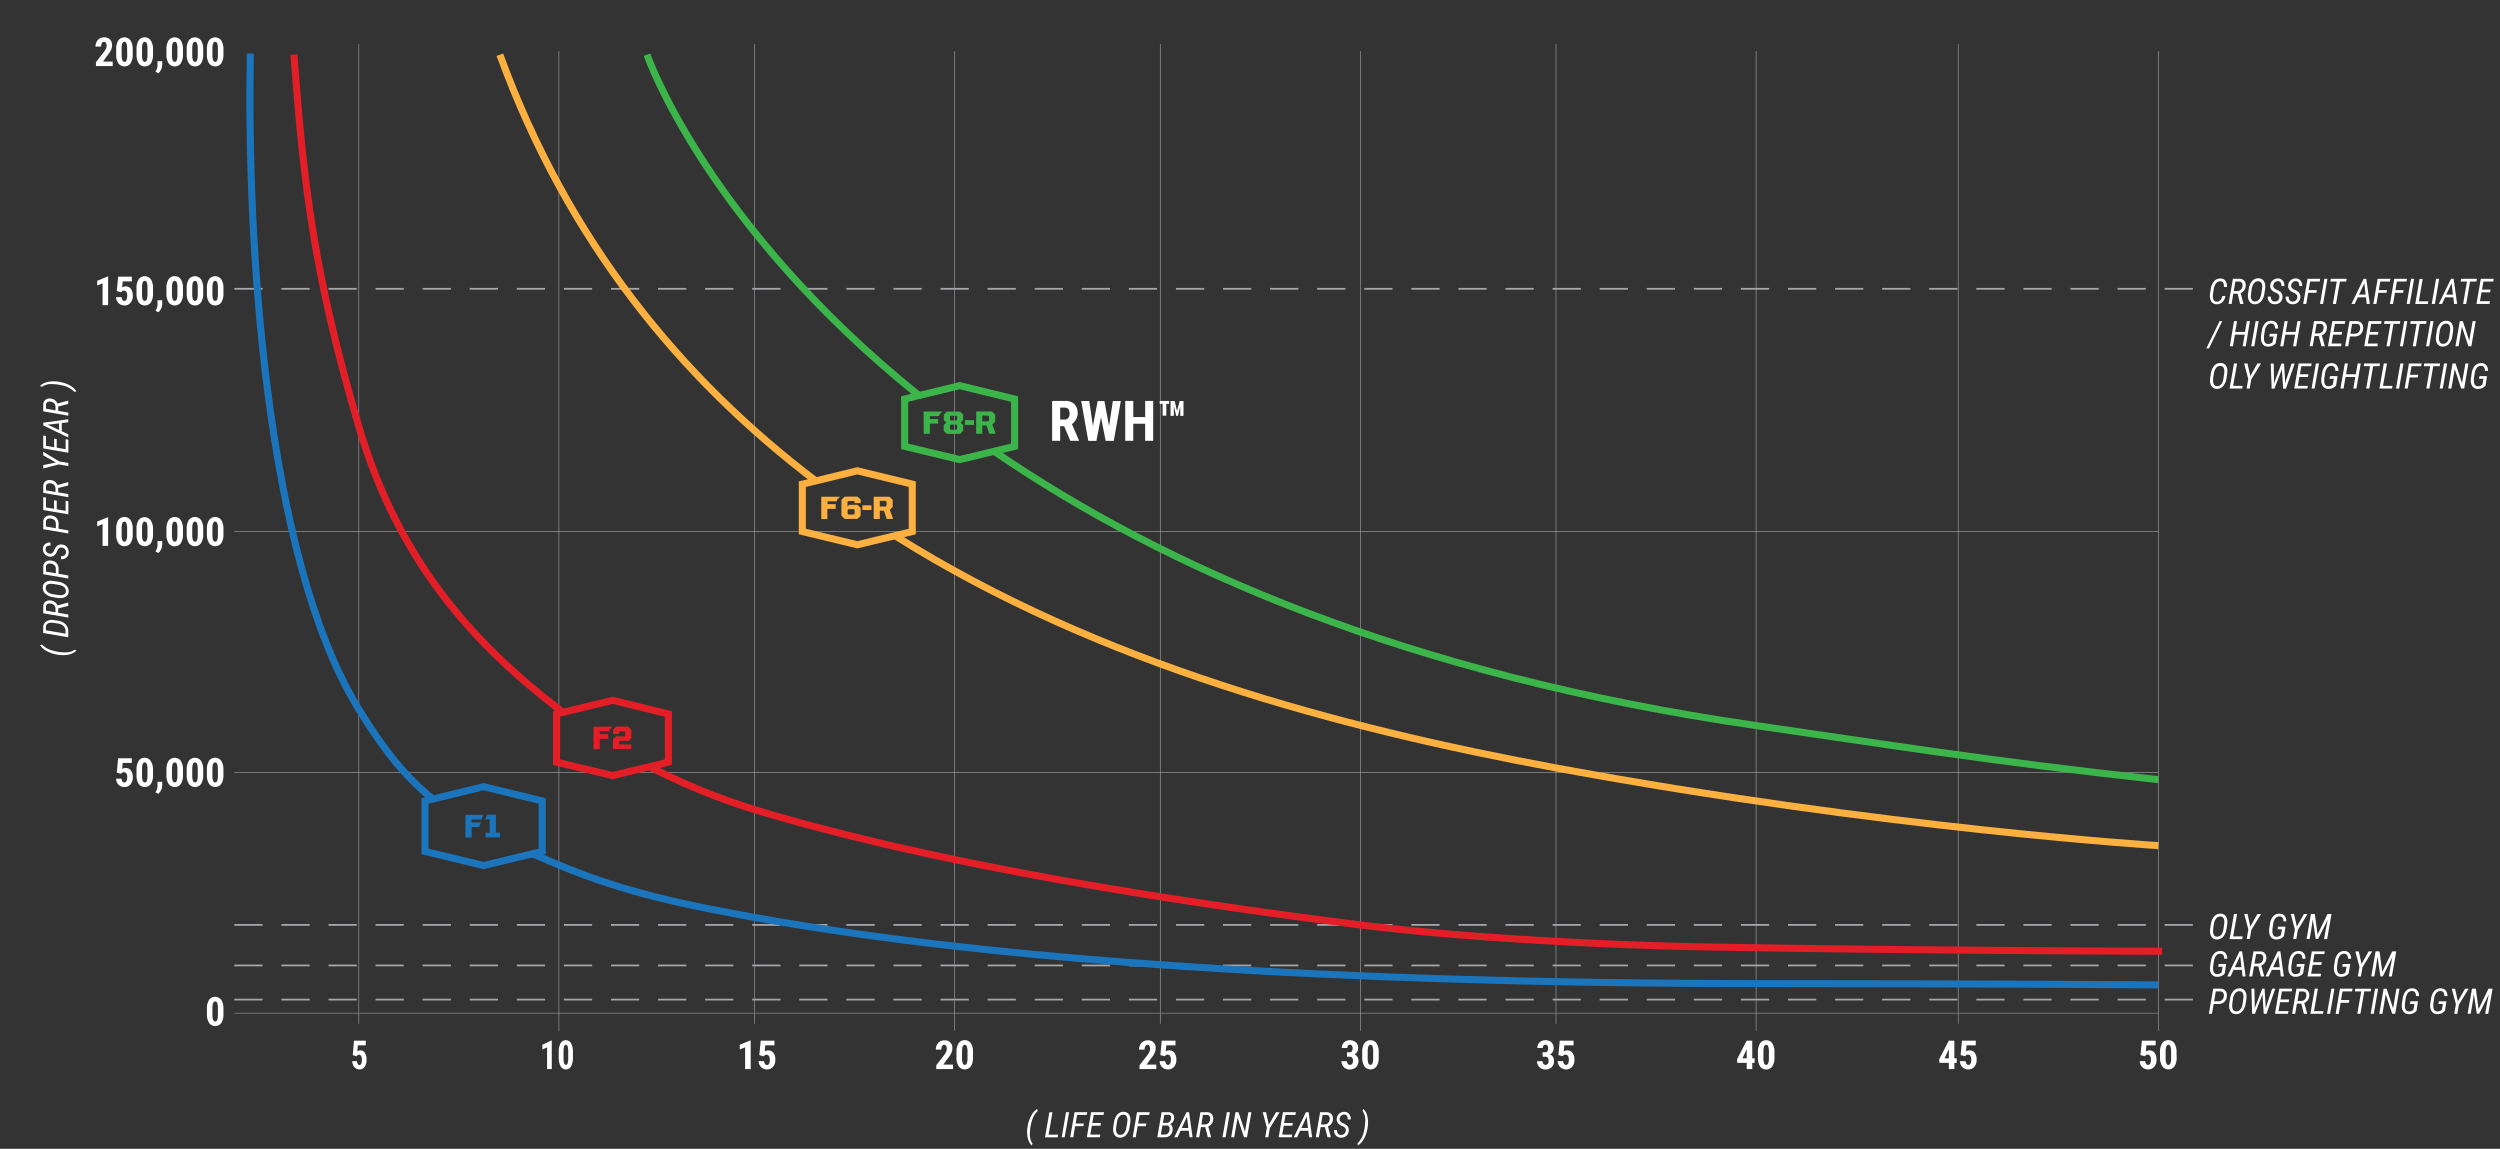 <?xml version="1.0" encoding="UTF-8"?> <svg xmlns="http://www.w3.org/2000/svg" id="ARTWORK" viewBox="0 0 1062 488"><rect x="0" y="0" width="1062" height="488" fill="#333333" stroke="none"/> <defs> <style>.cls-1,.cls-10,.cls-2,.cls-3,.cls-5,.cls-7,.cls-9{fill:none;stroke-miterlimit:10;}.cls-1,.cls-2{stroke:#a5a7aa;}.cls-1,.cls-3{stroke-width:0.25px;}.cls-2{stroke-width:0.75px;stroke-dasharray:12 8;}.cls-3{stroke:#231f20;}.cls-4{fill:#fff;}.cls-5{stroke:#1b75bc;}.cls-10,.cls-5,.cls-7,.cls-9{stroke-width:3px;}.cls-6{fill:#1b75bc;}.cls-7{stroke:#e41e26;}.cls-8{fill:#e41e26;}.cls-9{stroke:#3bb54a;}.cls-10{stroke:#fbb040;}.cls-11{fill:#3bb54a;}.cls-12{fill:#fbb040;}</style> </defs> <title>Fscale_ApplicationChart_V3</title> <line class="cls-1" x1="152.42" y1="434.89" x2="152.42" y2="18.74"></line> <line class="cls-1" x1="320.53" y1="434.89" x2="320.53" y2="18.74"></line> <line class="cls-1" x1="492.88" y1="434.89" x2="492.88" y2="18.74"></line> <line class="cls-1" x1="660.98" y1="434.89" x2="660.98" y2="18.74"></line> <line class="cls-1" x1="831.84" y1="434.89" x2="831.84" y2="18.74"></line> <line class="cls-2" x1="99.54" y1="122.68" x2="935.84" y2="122.68"></line> <line class="cls-1" x1="99.54" y1="225.79" x2="916.84" y2="225.79"></line> <line class="cls-1" x1="99.54" y1="328.09" x2="916.84" y2="328.09"></line> <line class="cls-2" x1="99.54" y1="392.9" x2="935.84" y2="392.9"></line> <line class="cls-3" x1="99.54" y1="430.39" x2="916.84" y2="430.39"></line> <line class="cls-1" x1="99.54" y1="430.39" x2="916.84" y2="430.39"></line> <polyline class="cls-1" points="237.42 437.89 237.42 358.37 237.42 332.55 237.42 21.75"></polyline> <line class="cls-1" x1="405.53" y1="437.89" x2="405.53" y2="21.74"></line> <line class="cls-1" x1="577.88" y1="437.89" x2="577.88" y2="21.74"></line> <line class="cls-1" x1="745.98" y1="437.89" x2="745.98" y2="21.74"></line> <path class="cls-4" d="M94.92,430.72a6.85,6.85,0,0,1-.91,3.84,3.21,3.21,0,0,1-5.17,0,6.55,6.55,0,0,1-.94-3.69v-2.28a6.76,6.76,0,0,1,.9-3.82,3.21,3.21,0,0,1,5.2,0,6.63,6.63,0,0,1,.92,3.74Zm-2.36-2.45a6.19,6.19,0,0,0-.28-2.15.94.94,0,0,0-.88-.71c-.75,0-1.13.87-1.16,2.62v3a6.06,6.06,0,0,0,.29,2.19,1,1,0,0,0,.89.71.91.91,0,0,0,.85-.67,6,6,0,0,0,.29-2Z"></path> <path class="cls-4" d="M234.4,454.14h-2v-9.22l-2,.89v-2l3.78-1.8h.21Z"></path> <path class="cls-4" d="M243.38,449.15a7.64,7.64,0,0,1-.78,3.83,2.54,2.54,0,0,1-4.44,0,7.37,7.37,0,0,1-.81-3.69V447a7.65,7.65,0,0,1,.78-3.82,2.55,2.55,0,0,1,4.46,0,7.49,7.49,0,0,1,.79,3.74Zm-2-2.45a7.21,7.21,0,0,0-.24-2.15q-.24-.72-.75-.72c-.64,0-1,.88-1,2.63v3a7.34,7.34,0,0,0,.24,2.18c.17.48.42.72.77.72s.57-.23.73-.67a6.46,6.46,0,0,0,.25-2Z"></path> <path class="cls-4" d="M404.84,454.15h-7.12V452.5l3.27-4.17a9.75,9.75,0,0,0,.92-1.52,3.11,3.11,0,0,0,.29-1.25,2.42,2.42,0,0,0-.28-1.27.89.89,0,0,0-.8-.46,1,1,0,0,0-.91.54,2.89,2.89,0,0,0-.33,1.51h-2.36a4.6,4.6,0,0,1,.46-2,3.46,3.46,0,0,1,1.3-1.43,3.51,3.51,0,0,1,1.88-.51,3.1,3.1,0,0,1,3.4,3.43,4.82,4.82,0,0,1-.49,2.07,12.68,12.68,0,0,1-1.79,2.59l-1.55,2.22h4.11Z"></path> <path class="cls-4" d="M413.33,449.15a6.71,6.71,0,0,1-.91,3.83,3.2,3.2,0,0,1-5.16,0,6.55,6.55,0,0,1-.95-3.69v-2.28a6.75,6.75,0,0,1,.91-3.82,2.94,2.94,0,0,1,2.59-1.33,3,3,0,0,1,2.6,1.31,6.66,6.66,0,0,1,.92,3.74ZM411,446.7a6.15,6.15,0,0,0-.29-2.15.93.93,0,0,0-.88-.72c-.74,0-1.13.88-1.16,2.63v3a6.19,6.19,0,0,0,.29,2.18,1,1,0,0,0,.89.72.9.9,0,0,0,.85-.67,6,6,0,0,0,.3-2Z"></path> <path class="cls-4" d="M572.16,447h1.14a1,1,0,0,0,1-.46,2.15,2.15,0,0,0,.3-1.21,1.81,1.81,0,0,0-.31-1.13,1,1,0,0,0-.83-.41,1,1,0,0,0-.8.39,1.49,1.49,0,0,0-.31,1H570a3.33,3.33,0,0,1,.43-1.7,3.05,3.05,0,0,1,1.22-1.17,4,4,0,0,1,4.35.49,3.38,3.38,0,0,1,.95,2.52,2.86,2.86,0,0,1-.43,1.53,3,3,0,0,1-1.12,1.07,2.55,2.55,0,0,1,1.27,1.1,3.76,3.76,0,0,1-.6,4.3,3.76,3.76,0,0,1-2.7,1,3.4,3.4,0,0,1-2.51-1,3.35,3.35,0,0,1-1-2.51h2.35a1.71,1.71,0,0,0,.34,1.09,1,1,0,0,0,.86.45,1.17,1.17,0,0,0,1-.45,1.92,1.92,0,0,0,.35-1.2q0-1.8-1.38-1.8h-1.16Z"></path> <path class="cls-4" d="M585.68,449.15a6.71,6.71,0,0,1-.91,3.83,3.2,3.2,0,0,1-5.16,0,6.47,6.47,0,0,1-.94-3.69v-2.28a6.76,6.76,0,0,1,.9-3.82,3.21,3.21,0,0,1,5.19,0,6.58,6.58,0,0,1,.92,3.74Zm-2.35-2.45a6.15,6.15,0,0,0-.29-2.15.93.93,0,0,0-.87-.72c-.75,0-1.14.88-1.17,2.63v3a6.19,6.19,0,0,0,.29,2.18,1,1,0,0,0,.89.72.9.9,0,0,0,.85-.67,5.71,5.71,0,0,0,.3-2Z"></path> <path class="cls-4" d="M744.37,449.58h1v1.94h-1v2.63H742v-2.63h-4l-.11-1.51,4.1-7.94h2.36Zm-4.18,0H742v-4l0,.1Z"></path> <path class="cls-4" d="M753.79,449.15a6.71,6.71,0,0,1-.91,3.83,3,3,0,0,1-2.59,1.33,3,3,0,0,1-2.58-1.29,6.55,6.55,0,0,1-.94-3.69v-2.28a6.67,6.67,0,0,1,.91-3.82,2.93,2.93,0,0,1,2.59-1.33,3,3,0,0,1,2.6,1.31,6.66,6.66,0,0,1,.92,3.74Zm-2.36-2.45a6.19,6.19,0,0,0-.28-2.15.94.94,0,0,0-.88-.72c-.74,0-1.13.88-1.16,2.63v3a6.19,6.19,0,0,0,.29,2.18.94.94,0,0,0,.89.72.91.91,0,0,0,.85-.67,6,6,0,0,0,.29-2Z"></path> <path class="cls-4" d="M909.27,448.21l.6-6.14h5.85v2h-3.93l-.21,2.58a2.5,2.5,0,0,1,1.4-.45,2.71,2.71,0,0,1,2.3,1.06,4.87,4.87,0,0,1,.81,3,4.33,4.33,0,0,1-1,2.93,3.23,3.23,0,0,1-2.57,1.11,3.58,3.58,0,0,1-1.77-.45,3.3,3.3,0,0,1-1.28-1.26,3.66,3.66,0,0,1-.48-1.82h2.32a2.23,2.23,0,0,0,.38,1.18,1,1,0,0,0,.81.42,1,1,0,0,0,.9-.56,3.56,3.56,0,0,0,.31-1.68,2.65,2.65,0,0,0-.38-1.58,1.21,1.21,0,0,0-1-.54,1.24,1.24,0,0,0-1,.46l-.15.21Z"></path> <path class="cls-4" d="M924.64,449.15a6.71,6.71,0,0,1-.91,3.83,3.2,3.2,0,0,1-5.16,0,6.55,6.55,0,0,1-1-3.69v-2.28a6.75,6.75,0,0,1,.91-3.82,2.94,2.94,0,0,1,2.59-1.33,3,3,0,0,1,2.6,1.31,6.66,6.66,0,0,1,.92,3.74Zm-2.35-2.45a6.15,6.15,0,0,0-.29-2.15.93.93,0,0,0-.88-.72c-.74,0-1.13.88-1.16,2.63v3a6.19,6.19,0,0,0,.29,2.18,1,1,0,0,0,.89.72.9.9,0,0,0,.85-.67,5.71,5.71,0,0,0,.3-2Z"></path> <path class="cls-4" d="M49.6,328.24l.59-6.14H56v2H52.12l-.22,2.59a2.46,2.46,0,0,1,1.4-.46,2.75,2.75,0,0,1,2.31,1.06,5,5,0,0,1,.8,3,4.3,4.3,0,0,1-1,2.92,3.21,3.21,0,0,1-2.57,1.12,3.52,3.52,0,0,1-1.77-.46,3.34,3.34,0,0,1-1.28-1.25,3.61,3.61,0,0,1-.47-1.83h2.32a2.23,2.23,0,0,0,.37,1.18,1,1,0,0,0,1.71-.14,3.49,3.49,0,0,0,.32-1.68,2.75,2.75,0,0,0-.38-1.58,1.24,1.24,0,0,0-1.06-.53,1.25,1.25,0,0,0-1,.45l-.15.21Z"></path> <path class="cls-4" d="M65,329.19a6.82,6.82,0,0,1-.9,3.83,3.21,3.21,0,0,1-5.17,0,6.51,6.51,0,0,1-.94-3.7v-2.28a6.78,6.78,0,0,1,.9-3.82,3,3,0,0,1,2.6-1.32A2.93,2.93,0,0,1,64,323.25,6.55,6.55,0,0,1,65,327Zm-2.35-2.46a6.09,6.09,0,0,0-.28-2.14.94.94,0,0,0-.88-.72c-.75,0-1.14.87-1.16,2.62v3a6.31,6.31,0,0,0,.28,2.18,1,1,0,0,0,.89.71.91.91,0,0,0,.86-.67,6,6,0,0,0,.29-2.05Z"></path> <path class="cls-4" d="M67.3,337.22l-1.25-.65.32-.59a4.27,4.27,0,0,0,.54-2v-1.87h2v1.67a4.82,4.82,0,0,1-1.65,3.41Z"></path> <path class="cls-4" d="M77.73,329.19a6.73,6.73,0,0,1-.91,3.83,3.21,3.21,0,0,1-5.17,0,6.59,6.59,0,0,1-.94-3.7v-2.28a6.7,6.7,0,0,1,.91-3.82,3.22,3.22,0,0,1,5.19,0,6.63,6.63,0,0,1,.92,3.74Zm-2.36-2.46a6.09,6.09,0,0,0-.28-2.14.94.94,0,0,0-.88-.72c-.74,0-1.13.87-1.16,2.62v3a6.27,6.27,0,0,0,.29,2.18,1,1,0,0,0,.89.71.91.91,0,0,0,.85-.67,6,6,0,0,0,.29-2.05Z"></path> <path class="cls-4" d="M86.32,329.19a6.73,6.73,0,0,1-.91,3.83,3.2,3.2,0,0,1-5.16,0,6.51,6.51,0,0,1-.94-3.7v-2.28a6.78,6.78,0,0,1,.9-3.82,3.22,3.22,0,0,1,5.19,0,6.63,6.63,0,0,1,.92,3.74ZM84,326.73a6.05,6.05,0,0,0-.29-2.14.93.93,0,0,0-.87-.72c-.75,0-1.14.87-1.17,2.62v3a6.27,6.27,0,0,0,.29,2.18,1,1,0,0,0,.89.71.9.9,0,0,0,.85-.67,5.68,5.68,0,0,0,.3-2.05Z"></path> <path class="cls-4" d="M94.92,329.19A6.81,6.81,0,0,1,94,333a3.21,3.21,0,0,1-5.17,0,6.51,6.51,0,0,1-.94-3.7v-2.28a6.78,6.78,0,0,1,.9-3.82,3.23,3.23,0,0,1,5.2,0,6.72,6.72,0,0,1,.92,3.74Zm-2.36-2.46a6.09,6.09,0,0,0-.28-2.14.94.94,0,0,0-.88-.72c-.75,0-1.14.87-1.16,2.62v3a6.31,6.31,0,0,0,.28,2.18,1,1,0,0,0,.9.71.91.91,0,0,0,.85-.67,6,6,0,0,0,.29-2.05Z"></path> <path class="cls-4" d="M45.93,231.89H43.57v-9.22l-2.29.89v-2l4.4-1.8h.25Z"></path> <path class="cls-4" d="M56.37,226.9a6.71,6.71,0,0,1-.91,3.83,3.2,3.2,0,0,1-5.16,0,6.48,6.48,0,0,1-.94-3.7v-2.28a6.8,6.8,0,0,1,.9-3.82,3.22,3.22,0,0,1,5.19,0,6.63,6.63,0,0,1,.92,3.74ZM54,224.45a6.11,6.11,0,0,0-.29-2.15.93.93,0,0,0-.87-.72c-.75,0-1.14.88-1.17,2.63v3a6.23,6.23,0,0,0,.29,2.18,1,1,0,0,0,.89.72.92.92,0,0,0,.85-.67,5.74,5.74,0,0,0,.3-2.06Z"></path> <path class="cls-4" d="M65,226.9a6.8,6.8,0,0,1-.9,3.83,3.21,3.21,0,0,1-5.17,0,6.48,6.48,0,0,1-.94-3.7v-2.28a6.8,6.8,0,0,1,.9-3.82A3.22,3.22,0,0,1,64,221,6.55,6.55,0,0,1,65,224.7Zm-2.35-2.45a6.15,6.15,0,0,0-.28-2.15.94.94,0,0,0-.88-.72c-.75,0-1.14.88-1.16,2.63v3a6.27,6.27,0,0,0,.28,2.18,1,1,0,0,0,.89.72.93.93,0,0,0,.86-.67,6,6,0,0,0,.29-2.06Z"></path> <path class="cls-4" d="M67.3,234.94l-1.25-.66.32-.59a4.27,4.27,0,0,0,.54-2v-1.87h2v1.67a4.86,4.86,0,0,1-1.65,3.42Z"></path> <path class="cls-4" d="M77.73,226.9a6.71,6.71,0,0,1-.91,3.83,2.94,2.94,0,0,1-2.59,1.33,3,3,0,0,1-2.58-1.29,6.56,6.56,0,0,1-.94-3.7v-2.28a6.72,6.72,0,0,1,.91-3.82,2.94,2.94,0,0,1,2.59-1.32,3,3,0,0,1,2.6,1.31,6.63,6.63,0,0,1,.92,3.74Zm-2.36-2.45a6.15,6.15,0,0,0-.28-2.15.94.94,0,0,0-.88-.72c-.74,0-1.13.88-1.16,2.63v3a6.23,6.23,0,0,0,.29,2.18,1,1,0,0,0,.89.72.92.92,0,0,0,.85-.67,6,6,0,0,0,.29-2.06Z"></path> <path class="cls-4" d="M86.32,226.9a6.71,6.71,0,0,1-.91,3.83,3.2,3.2,0,0,1-5.16,0,6.48,6.48,0,0,1-.94-3.7v-2.28a6.8,6.8,0,0,1,.9-3.82,3.22,3.22,0,0,1,5.19,0,6.63,6.63,0,0,1,.92,3.74ZM84,224.45a6.11,6.11,0,0,0-.29-2.15.93.93,0,0,0-.87-.72c-.75,0-1.14.88-1.17,2.63v3a6.23,6.23,0,0,0,.29,2.18,1,1,0,0,0,.89.72.92.92,0,0,0,.85-.67,5.74,5.74,0,0,0,.3-2.06Z"></path> <path class="cls-4" d="M94.92,226.9a6.79,6.79,0,0,1-.91,3.83,3.21,3.21,0,0,1-5.17,0,6.48,6.48,0,0,1-.94-3.7v-2.28a6.8,6.8,0,0,1,.9-3.82,3.23,3.23,0,0,1,5.2,0,6.72,6.72,0,0,1,.92,3.74Zm-2.36-2.45a6.15,6.15,0,0,0-.28-2.15.94.94,0,0,0-.88-.72c-.75,0-1.14.88-1.16,2.63v3a6.27,6.27,0,0,0,.28,2.18,1,1,0,0,0,.9.72.92.92,0,0,0,.85-.67,6,6,0,0,0,.29-2.06Z"></path> <path class="cls-4" d="M45.93,129.61H43.57v-9.23l-2.29.89v-2l4.4-1.8h.25Z"></path> <path class="cls-4" d="M49.6,123.67l.59-6.14H56v2H52.12l-.22,2.58a2.52,2.52,0,0,1,1.4-.45,2.73,2.73,0,0,1,2.31,1.06,4.93,4.93,0,0,1,.8,3,4.33,4.33,0,0,1-1,2.93,3.23,3.23,0,0,1-2.57,1.11,3.61,3.61,0,0,1-1.77-.45,3.3,3.3,0,0,1-1.28-1.26,3.55,3.55,0,0,1-.47-1.82h2.32a2.23,2.23,0,0,0,.37,1.18,1,1,0,0,0,.81.42,1,1,0,0,0,.9-.56,3.55,3.55,0,0,0,.32-1.68A2.73,2.73,0,0,0,53.7,124a1.21,1.21,0,0,0-1.06-.53,1.25,1.25,0,0,0-1,.45l-.15.21Z"></path> <path class="cls-4" d="M65,124.61a6.85,6.85,0,0,1-.9,3.84,3.21,3.21,0,0,1-5.17,0,6.47,6.47,0,0,1-.94-3.69v-2.28a6.76,6.76,0,0,1,.9-3.82,3.21,3.21,0,0,1,5.19,0,6.59,6.59,0,0,1,.92,3.75Zm-2.35-2.45a6.19,6.19,0,0,0-.28-2.15.94.94,0,0,0-.88-.71c-.75,0-1.14.87-1.16,2.62v3a6.23,6.23,0,0,0,.28,2.18,1,1,0,0,0,.89.72.91.91,0,0,0,.86-.67,6,6,0,0,0,.29-2Z"></path> <path class="cls-4" d="M67.3,132.65,66.05,132l.32-.59a4.3,4.3,0,0,0,.54-2v-1.86h2v1.66a4.81,4.81,0,0,1-1.65,3.42Z"></path> <path class="cls-4" d="M77.73,124.61a6.77,6.77,0,0,1-.91,3.84,3.21,3.21,0,0,1-5.17,0,6.55,6.55,0,0,1-.94-3.69v-2.28a6.67,6.67,0,0,1,.91-3.82,2.93,2.93,0,0,1,2.59-1.33,3,3,0,0,1,2.6,1.31,6.67,6.67,0,0,1,.92,3.75Zm-2.36-2.45a6.19,6.19,0,0,0-.28-2.15.94.94,0,0,0-.88-.71c-.74,0-1.13.87-1.16,2.62v3a6.19,6.19,0,0,0,.29,2.18,1,1,0,0,0,.89.72.91.91,0,0,0,.85-.67,6,6,0,0,0,.29-2Z"></path> <path class="cls-4" d="M86.32,124.61a6.77,6.77,0,0,1-.91,3.84,3.2,3.2,0,0,1-5.16,0,6.47,6.47,0,0,1-.94-3.69v-2.28a6.76,6.76,0,0,1,.9-3.82,3.21,3.21,0,0,1,5.19,0,6.67,6.67,0,0,1,.92,3.75ZM84,122.16a6.15,6.15,0,0,0-.29-2.15.93.93,0,0,0-.87-.71c-.75,0-1.14.87-1.17,2.62v3a6.19,6.19,0,0,0,.29,2.18,1,1,0,0,0,.89.72.9.9,0,0,0,.85-.67,5.71,5.71,0,0,0,.3-2Z"></path> <path class="cls-4" d="M94.92,124.61a6.85,6.85,0,0,1-.91,3.84,3.21,3.21,0,0,1-5.17,0,6.47,6.47,0,0,1-.94-3.69v-2.28a6.76,6.76,0,0,1,.9-3.82,3.22,3.22,0,0,1,5.2,0,6.75,6.75,0,0,1,.92,3.75Zm-2.36-2.45a6.19,6.19,0,0,0-.28-2.15.94.94,0,0,0-.88-.71c-.75,0-1.14.87-1.16,2.62v3a6.23,6.23,0,0,0,.28,2.18,1,1,0,0,0,.9.72.91.91,0,0,0,.85-.67,6,6,0,0,0,.29-2Z"></path> <path class="cls-4" d="M945.34,125.71a4.34,4.34,0,0,1-1.24,2.62,3.36,3.36,0,0,1-2.53.91,2.63,2.63,0,0,1-1.47-.44,2.76,2.76,0,0,1-1-1.23,4.73,4.73,0,0,1-.35-1.8,5.65,5.65,0,0,1,.06-1l.29-1.88a6.42,6.42,0,0,1,1.45-3.41,3.46,3.46,0,0,1,2.75-1.18,2.49,2.49,0,0,1,2.07,1,3.9,3.9,0,0,1,.65,2.61h-1.32a4.47,4.47,0,0,0-.11-1.39,1.53,1.53,0,0,0-.47-.75,1.44,1.44,0,0,0-.9-.29,2.2,2.2,0,0,0-1.82.83,5.46,5.46,0,0,0-1,2.6l-.29,1.89a6.9,6.9,0,0,0-.07,1.4,2.51,2.51,0,0,0,.45,1.44,1.4,1.4,0,0,0,1.08.51,2.06,2.06,0,0,0,1.54-.51,3.51,3.51,0,0,0,.87-1.88Z"></path> <path class="cls-4" d="M950.54,124.79H948.7L948,129.1h-1.31l1.84-10.66h2.82a2.63,2.63,0,0,1,2.06.88,3,3,0,0,1,.55,2.26,3.4,3.4,0,0,1-.64,1.75,3.56,3.56,0,0,1-1.47,1.16L953,129v.1h-1.4Zm-1.64-1.15h1.51a2.23,2.23,0,0,0,1.23-.37,2.13,2.13,0,0,0,.78-1,3,3,0,0,0,.18-1.42,1.39,1.39,0,0,0-.4-.89,1.45,1.45,0,0,0-.94-.35H949.6Z"></path> <path class="cls-4" d="M957.77,129.24a2.59,2.59,0,0,1-2.08-1,3.94,3.94,0,0,1-.77-2.52,6.22,6.22,0,0,1,.06-1.06l.31-2a6.3,6.3,0,0,1,1.43-3.29,3.44,3.44,0,0,1,2.71-1.14,2.66,2.66,0,0,1,2,.83,3.69,3.69,0,0,1,.85,2.27l0,.4a7.45,7.45,0,0,1-.07,1.06l-.31,2a6.35,6.35,0,0,1-1.43,3.27A3.43,3.43,0,0,1,957.77,129.24Zm3.14-6.42.07-.71a3.24,3.24,0,0,0-.35-1.93,1.46,1.46,0,0,0-1.28-.69,2.19,2.19,0,0,0-1.8.78,5,5,0,0,0-1,2.43l-.31,2.11-.06.6a3.38,3.38,0,0,0,.35,1.93,1.47,1.47,0,0,0,1.29.72c1.43,0,2.34-1,2.72-3Z"></path> <path class="cls-4" d="M968.25,126.34a1.61,1.61,0,0,0-.22-1.11,2.83,2.83,0,0,0-1.25-.86,5.75,5.75,0,0,1-1.44-.84,2.58,2.58,0,0,1-.94-2.27,3,3,0,0,1,1.05-2.14,3.21,3.21,0,0,1,2.28-.83,2.61,2.61,0,0,1,2,.94,3.14,3.14,0,0,1,.65,2.29H969.1a2.33,2.33,0,0,0-.3-1.54,1.34,1.34,0,0,0-1.14-.54,1.84,1.84,0,0,0-1.33.48,2.05,2.05,0,0,0-.62,1.31,1.45,1.45,0,0,0,.28,1.06,3,3,0,0,0,1.23.83,5.84,5.84,0,0,1,1.37.78,2.66,2.66,0,0,1,1,2.43,3,3,0,0,1-1,2.12,3.32,3.32,0,0,1-2.36.79,2.81,2.81,0,0,1-2.14-.93,3.09,3.09,0,0,1-.73-2.31h1.31a2.13,2.13,0,0,0,.36,1.51,1.54,1.54,0,0,0,1.28.57,1.92,1.92,0,0,0,1.35-.44A1.94,1.94,0,0,0,968.25,126.34Z"></path> <path class="cls-4" d="M975.85,126.34a1.61,1.61,0,0,0-.22-1.11,2.83,2.83,0,0,0-1.25-.86,5.75,5.75,0,0,1-1.44-.84,2.61,2.61,0,0,1-.94-2.27,3.12,3.12,0,0,1,1-2.14,3.22,3.22,0,0,1,2.29-.83,2.6,2.6,0,0,1,2,.94,3.14,3.14,0,0,1,.65,2.29H976.7a2.33,2.33,0,0,0-.3-1.54,1.33,1.33,0,0,0-1.14-.54,1.81,1.81,0,0,0-1.32.48,2,2,0,0,0-.62,1.31,1.4,1.4,0,0,0,.27,1.06,3.06,3.06,0,0,0,1.23.83,5.84,5.84,0,0,1,1.37.78,2.69,2.69,0,0,1,1,2.43,3.08,3.08,0,0,1-1,2.12,3.36,3.36,0,0,1-2.37.79,2.83,2.83,0,0,1-2.14-.93,3.09,3.09,0,0,1-.73-2.31h1.32a2.08,2.08,0,0,0,.35,1.51,1.54,1.54,0,0,0,1.28.57,1.88,1.88,0,0,0,2-1.75Z"></path> <path class="cls-4" d="M984,124.39h-3.49l-.81,4.71h-1.31l1.85-10.66h5.39l-.21,1.15h-4.07l-.64,3.65h3.5Z"></path> <path class="cls-4" d="M986.85,129.1h-1.31l1.85-10.66h1.31Z"></path> <path class="cls-4" d="M996.67,119.59H994l-1.65,9.51H991l1.65-9.51h-2.71l.2-1.15h6.74Z"></path> <path class="cls-4" d="M1005.06,126.31h-3.48l-1.29,2.79H998.9l5.17-10.66h1.13l1.49,10.66h-1.3Zm-2.94-1.15h2.8l-.56-4.83Z"></path> <path class="cls-4" d="M1013.8,124.39h-3.49l-.81,4.71h-1.31l1.84-10.66h5.39l-.2,1.15h-4.08l-.63,3.65H1014Z"></path> <path class="cls-4" d="M1020.85,124.39h-3.49l-.81,4.71h-1.31l1.84-10.66h5.4l-.21,1.15h-4.07l-.64,3.65h3.5Z"></path> <path class="cls-4" d="M1023.66,129.1h-1.31l1.85-10.66h1.31Z"></path> <path class="cls-4" d="M1027.52,128h4l-.2,1.15H1026l1.84-10.66h1.32Z"></path> <path class="cls-4" d="M1034.35,129.1H1033l1.85-10.66h1.31Z"></path> <path class="cls-4" d="M1042.16,126.31h-3.49l-1.29,2.79H1036l5.18-10.66h1.12l1.49,10.66h-1.29Zm-3-1.15H1042l-.57-4.83Z"></path> <path class="cls-4" d="M1052,119.59h-2.72l-1.64,9.51h-1.31l1.64-9.51h-2.71l.2-1.15h6.74Z"></path> <path class="cls-4" d="M1057.79,124.17h-3.65l-.66,3.78h4.26l-.2,1.15H1052l1.84-10.66h5.5l-.2,1.15h-4.19l-.6,3.43H1058Z"></path> <path class="cls-4" d="M938.37,148h-1.13l5.64-11.57H944Z"></path> <path class="cls-4" d="M954,147.08h-1.31l.86-4.92h-4.15l-.86,4.92h-1.31L949,136.43h1.31l-.8,4.58h4.16l.79-4.58h1.31Z"></path> <path class="cls-4" d="M957.63,147.08h-1.31l1.86-10.65h1.31Z"></path> <path class="cls-4" d="M966.75,145.75a3.19,3.19,0,0,1-.71.71,4.19,4.19,0,0,1-2.6.77,2.74,2.74,0,0,1-2.15-.93,3.88,3.88,0,0,1-.82-2.48,6.27,6.27,0,0,1,0-1.06l.33-2.1a6.21,6.21,0,0,1,1.34-3.24,3.47,3.47,0,0,1,2.78-1.14,2.72,2.72,0,0,1,2.11.91,3.46,3.46,0,0,1,.7,2.37h-1.31a2.53,2.53,0,0,0-.4-1.59,1.44,1.44,0,0,0-1.16-.53,2.16,2.16,0,0,0-1.79.72,4.91,4.91,0,0,0-1,2.48l-.34,2.23,0,.6V144c.07,1.38.65,2.09,1.72,2.11a2.62,2.62,0,0,0,1-.17,4.23,4.23,0,0,0,.9-.53l.44-2.46H964l.2-1.15h3.19Z"></path> <path class="cls-4" d="M975.42,147.08h-1.31l.85-4.92h-4.15l-.85,4.92h-1.31l1.84-10.65h1.31L971,141h4.16l.79-4.58h1.32Z"></path> <path class="cls-4" d="M985,142.77H983.2l-.75,4.31h-1.31L983,136.43h2.82a2.61,2.61,0,0,1,2.06.89,2.92,2.92,0,0,1,.55,2.25,3.42,3.42,0,0,1-.63,1.76,3.54,3.54,0,0,1-1.47,1.15l1.23,4.51v.09h-1.41Zm-1.64-1.15,1.52,0a2.2,2.2,0,0,0,1.22-.38,2.1,2.1,0,0,0,.79-1,3,3,0,0,0,.17-1.43,1.39,1.39,0,0,0-.39-.88,1.43,1.43,0,0,0-1-.36H984.1Z"></path> <path class="cls-4" d="M994.74,142.16h-3.65l-.66,3.77h4.26l-.2,1.15h-5.56l1.84-10.65h5.5l-.2,1.14h-4.19l-.6,3.44h3.66Z"></path> <path class="cls-4" d="M998.25,142.92l-.73,4.16h-1.31l1.85-10.65h3.21a2.56,2.56,0,0,1,2,.93,3.07,3.07,0,0,1,.59,2.27,3.62,3.62,0,0,1-1.09,2.41,3.49,3.49,0,0,1-2.47.88Zm.2-1.16h1.92a2.15,2.15,0,0,0,1.26-.37,2.09,2.09,0,0,0,.78-1.08,3,3,0,0,0,.16-1.42,1.51,1.51,0,0,0-.41-.94,1.36,1.36,0,0,0-.92-.38h-2.07Z"></path> <path class="cls-4" d="M1010.16,142.16h-3.65l-.66,3.77h4.26l-.2,1.15h-5.57l1.85-10.65h5.5l-.2,1.14h-4.19l-.6,3.44h3.66Z"></path> <path class="cls-4" d="M1019.47,137.57h-2.72l-1.64,9.51h-1.31l1.65-9.51h-2.72l.21-1.14h6.73Z"></path> <path class="cls-4" d="M1020.78,147.08h-1.31l1.85-10.65h1.31Z"></path> <path class="cls-4" d="M1030.61,137.57h-2.72l-1.64,9.51h-1.31l1.64-9.51h-2.71l.2-1.14h6.74Z"></path> <path class="cls-4" d="M1031.92,147.08h-1.31l1.85-10.65h1.31Z"></path> <path class="cls-4" d="M1037.62,147.23a2.62,2.62,0,0,1-2.08-.95,4,4,0,0,1-.78-2.53,9.42,9.42,0,0,1,.06-1.06l.31-2a6.34,6.34,0,0,1,1.44-3.29,3.39,3.39,0,0,1,2.7-1.13,2.63,2.63,0,0,1,2,.83,3.66,3.66,0,0,1,.84,2.26l0,.4a9.45,9.45,0,0,1-.07,1.07l-.31,2a6.28,6.28,0,0,1-1.44,3.26A3.41,3.41,0,0,1,1037.62,147.23Zm3.14-6.42.06-.71a3.29,3.29,0,0,0-.34-1.94,1.5,1.5,0,0,0-1.29-.68,2.17,2.17,0,0,0-1.79.78,4.89,4.89,0,0,0-1,2.43l-.32,2.11,0,.59a3.33,3.33,0,0,0,.35,1.94,1.48,1.48,0,0,0,1.29.71c1.43.05,2.33-.95,2.71-3Z"></path> <path class="cls-4" d="M1049.83,147.08h-1.28l-2.73-8.27-1.43,8.27h-1.32l1.85-10.65h1.28l2.73,8.3,1.44-8.3h1.31Z"></path> <path class="cls-4" d="M941.67,165.21a2.64,2.64,0,0,1-2.08-1,4,4,0,0,1-.77-2.53,6.34,6.34,0,0,1,.06-1.06l.31-2a6.38,6.38,0,0,1,1.43-3.29,3.46,3.46,0,0,1,2.71-1.13,2.66,2.66,0,0,1,2,.83,3.69,3.69,0,0,1,.85,2.27l0,.39a9.33,9.33,0,0,1-.06,1.07l-.32,2a6.28,6.28,0,0,1-1.43,3.26A3.4,3.4,0,0,1,941.67,165.21Zm3.14-6.42.07-.71a3.31,3.31,0,0,0-.34-1.93,1.49,1.49,0,0,0-1.29-.69,2.19,2.19,0,0,0-1.8.78,5.07,5.07,0,0,0-1,2.43l-.31,2.11,0,.6a3.3,3.3,0,0,0,.34,1.93,1.47,1.47,0,0,0,1.29.72c1.43,0,2.34-1,2.72-3Z"></path> <path class="cls-4" d="M948.64,163.92h4.05l-.2,1.14h-5.36L949,154.41h1.32Z"></path> <path class="cls-4" d="M955.94,159.74l3-5.33h1.55l-4.15,6.76-.68,3.89h-1.31l.71-4.05-1.76-6.6h1.42Z"></path> <path class="cls-4" d="M966,161.79l0,1.06.37-1,2.8-7.39h1.09l.45,7.49,0,1,.36-1.28,2.38-7.22h1.34l-3.73,10.65h-1.18l-.51-7.82v-.54l-.21.64-3,7.72H965l-.39-10.65h1.28Z"></path> <path class="cls-4" d="M980.42,160.14h-3.65l-.66,3.78h4.26l-.2,1.14H974.6l1.85-10.65H982l-.2,1.15h-4.19L977,159h3.66Z"></path> <path class="cls-4" d="M983.25,165.06h-1.31l1.86-10.65h1.31Z"></path> <path class="cls-4" d="M992.37,163.73a3,3,0,0,1-.71.71,4.13,4.13,0,0,1-2.6.77,2.74,2.74,0,0,1-2.15-.93,3.85,3.85,0,0,1-.82-2.47,6.39,6.39,0,0,1,0-1.07l.33-2.1a6.24,6.24,0,0,1,1.34-3.24,3.47,3.47,0,0,1,2.78-1.14,2.76,2.76,0,0,1,2.11.91,3.49,3.49,0,0,1,.7,2.37h-1.31a2.55,2.55,0,0,0-.4-1.59,1.47,1.47,0,0,0-1.16-.53,2.16,2.16,0,0,0-1.79.73,4.83,4.83,0,0,0-1,2.47l-.34,2.24,0,.6v.5c.07,1.39.65,2.09,1.72,2.11a2.45,2.45,0,0,0,1-.17,3.85,3.85,0,0,0,.9-.53l.44-2.45H989.6l.2-1.15H993Z"></path> <path class="cls-4" d="M1001,165.06h-1.31l.85-4.92h-4.15l-.85,4.92h-1.31l1.84-10.65h1.31l-.8,4.58h4.16l.79-4.58h1.32Z"></path> <path class="cls-4" d="M1010.83,155.56h-2.71l-1.65,9.5h-1.31l1.65-9.5h-2.71l.2-1.15H1011Z"></path> <path class="cls-4" d="M1012.3,163.92h4.05l-.2,1.14h-5.37l1.85-10.65H1014Z"></path> <path class="cls-4" d="M1019.13,165.06h-1.31l1.85-10.65H1021Z"></path> <path class="cls-4" d="M1027.09,160.36h-3.49l-.81,4.7h-1.31l1.84-10.65h5.39l-.2,1.15h-4.08l-.64,3.65h3.5Z"></path> <path class="cls-4" d="M1036.37,155.56h-2.72l-1.64,9.5h-1.31l1.64-9.5h-2.71l.2-1.15h6.74Z"></path> <path class="cls-4" d="M1037.68,165.06h-1.31l1.85-10.65h1.31Z"></path> <path class="cls-4" d="M1046.79,165.06h-1.28l-2.73-8.26-1.44,8.26H1040l1.84-10.65h1.28l2.74,8.31,1.44-8.31h1.3Z"></path> <path class="cls-4" d="M1055.87,163.73a3,3,0,0,1-.71.71,4.13,4.13,0,0,1-2.6.77,2.72,2.72,0,0,1-2.15-.93,3.86,3.86,0,0,1-.83-2.47,6.4,6.4,0,0,1,.06-1.07l.32-2.1a6.41,6.41,0,0,1,1.34-3.24,3.51,3.51,0,0,1,2.79-1.14,2.76,2.76,0,0,1,2.11.91,3.49,3.49,0,0,1,.69,2.37h-1.3a2.55,2.55,0,0,0-.4-1.59,1.47,1.47,0,0,0-1.16-.53,2.15,2.15,0,0,0-1.79.73,4.91,4.91,0,0,0-1,2.47l-.33,2.24,0,.6v.5c.08,1.39.66,2.09,1.72,2.11a2.47,2.47,0,0,0,1-.17,3.85,3.85,0,0,0,.9-.53l.44-2.45h-1.89l.2-1.15h3.19Z"></path> <path class="cls-4" d="M941.67,399.08a2.58,2.58,0,0,1-2.08-.95,3.93,3.93,0,0,1-.77-2.52,6.22,6.22,0,0,1,.06-1.06l.31-2a6.34,6.34,0,0,1,1.43-3.29,3.4,3.4,0,0,1,2.71-1.13,2.65,2.65,0,0,1,2,.82,3.72,3.72,0,0,1,.85,2.27l0,.4a9.59,9.59,0,0,1-.06,1.07l-.32,2a6.35,6.35,0,0,1-1.43,3.27A3.43,3.43,0,0,1,941.67,399.08Zm3.14-6.41.07-.71a3.35,3.35,0,0,0-.34-1.94,1.48,1.48,0,0,0-1.29-.68,2.14,2.14,0,0,0-1.8.78,5,5,0,0,0-1,2.42l-.31,2.12,0,.59a3.35,3.35,0,0,0,.34,1.94,1.48,1.48,0,0,0,1.29.71c1.43,0,2.34-.95,2.72-3Z"></path> <path class="cls-4" d="M948.64,397.79h4.05l-.2,1.15h-5.36L949,388.28h1.32Z"></path> <path class="cls-4" d="M955.94,393.62l3-5.34h1.55L956.38,395l-.68,3.9h-1.31l.71-4.06-1.76-6.6h1.42Z"></path> <path class="cls-4" d="M970.23,397.61a3.67,3.67,0,0,1-.71.71,4.19,4.19,0,0,1-2.6.76,2.68,2.68,0,0,1-2.15-.92,3.89,3.89,0,0,1-.83-2.48,7.74,7.74,0,0,1,0-1.07l.33-2.1a6.29,6.29,0,0,1,1.34-3.23,3.42,3.42,0,0,1,2.79-1.14,2.71,2.71,0,0,1,2.1.9,3.45,3.45,0,0,1,.7,2.38H970a2.56,2.56,0,0,0-.41-1.6,1.45,1.45,0,0,0-1.16-.52,2.11,2.11,0,0,0-1.78.72,4.78,4.78,0,0,0-1,2.48l-.33,2.23,0,.6v.51c.08,1.38.65,2.09,1.72,2.11a2.4,2.4,0,0,0,1-.18,3.74,3.74,0,0,0,.9-.52l.45-2.46h-1.9l.21-1.15h3.18Z"></path> <path class="cls-4" d="M975.7,393.62l3-5.34h1.54L976.14,395l-.67,3.9h-1.31l.71-4.06-1.77-6.6h1.42Z"></path> <path class="cls-4" d="M983.33,388.28l1.18,8.68,4.2-8.68h1.71l-1.85,10.66h-1.31l.74-4.22.81-4-4.09,8.18h-1l-1.25-8.34-.63,4.26-.7,4.08h-1.31l1.85-10.66Z"></path> <line class="cls-2" x1="99.54" y1="410.13" x2="935.84" y2="410.13"></line> <path class="cls-4" d="M945.09,413.47a3,3,0,0,1-.71.71,4.19,4.19,0,0,1-2.6.77,2.72,2.72,0,0,1-2.15-.93,3.88,3.88,0,0,1-.83-2.47,6.34,6.34,0,0,1,.06-1.07l.33-2.1a6.29,6.29,0,0,1,1.33-3.24,3.51,3.51,0,0,1,2.79-1.14,2.72,2.72,0,0,1,2.11.91,3.53,3.53,0,0,1,.7,2.37h-1.31a2.55,2.55,0,0,0-.4-1.59,1.47,1.47,0,0,0-1.16-.53,2.15,2.15,0,0,0-1.79.73,4.83,4.83,0,0,0-1,2.47l-.34,2.23,0,.61v.5c.07,1.39.65,2.09,1.71,2.11a2.64,2.64,0,0,0,1-.17,4.23,4.23,0,0,0,.9-.53l.44-2.45h-1.89l.2-1.15h3.19Z"></path> <path class="cls-4" d="M952.31,412h-3.48l-1.29,2.79h-1.39l5.18-10.65h1.12l1.49,10.65h-1.3Zm-2.94-1.14h2.8l-.56-4.83Z"></path> <path class="cls-4" d="M959.34,410.49H957.5l-.75,4.31h-1.31l1.84-10.65h2.82a2.57,2.57,0,0,1,2.06.88,3,3,0,0,1,.55,2.25,3.42,3.42,0,0,1-.63,1.76,3.75,3.75,0,0,1-1.48,1.16l1.24,4.5v.09h-1.4Zm-1.64-1.15,1.51,0a2.21,2.21,0,0,0,1.23-.38,2.07,2.07,0,0,0,.79-1,3,3,0,0,0,.17-1.43,1.37,1.37,0,0,0-.4-.88,1.39,1.39,0,0,0-.94-.36H958.4Z"></path> <path class="cls-4" d="M968.55,412h-3.48l-1.29,2.79h-1.39l5.17-10.65h1.13l1.49,10.65h-1.3Zm-2.94-1.14h2.8l-.56-4.83Z"></path> <path class="cls-4" d="M978.37,413.47a3.41,3.41,0,0,1-.71.71,4.21,4.21,0,0,1-2.6.77,2.72,2.72,0,0,1-2.15-.93,3.82,3.82,0,0,1-.83-2.47,7.6,7.6,0,0,1,0-1.07l.33-2.1a6.21,6.21,0,0,1,1.34-3.24,3.48,3.48,0,0,1,2.79-1.14,2.7,2.7,0,0,1,2.1.91,3.43,3.43,0,0,1,.7,2.37h-1.3a2.54,2.54,0,0,0-.41-1.59,1.47,1.47,0,0,0-1.16-.53,2.13,2.13,0,0,0-1.78.73,4.74,4.74,0,0,0-1,2.47l-.34,2.23,0,.61v.5c.08,1.39.65,2.09,1.72,2.11a2.59,2.59,0,0,0,1-.17,4.23,4.23,0,0,0,.9-.53l.45-2.45h-1.9l.21-1.15H979Z"></path> <path class="cls-4" d="M986.08,409.88h-3.65l-.66,3.77H986l-.21,1.15h-5.56l1.84-10.65h5.51l-.21,1.15h-4.18l-.6,3.43h3.66Z"></path> <path class="cls-4" d="M997.72,413.47a3,3,0,0,1-.71.71,4.19,4.19,0,0,1-2.6.77,2.72,2.72,0,0,1-2.15-.93,3.88,3.88,0,0,1-.83-2.47,6.34,6.34,0,0,1,.06-1.07l.33-2.1a6.29,6.29,0,0,1,1.33-3.24,3.51,3.51,0,0,1,2.79-1.14,2.72,2.72,0,0,1,2.11.91,3.53,3.53,0,0,1,.7,2.37h-1.31a2.55,2.55,0,0,0-.4-1.59,1.47,1.47,0,0,0-1.16-.53,2.15,2.15,0,0,0-1.79.73,4.91,4.91,0,0,0-1,2.47l-.33,2.23,0,.61v.5c.07,1.39.65,2.09,1.71,2.11a2.64,2.64,0,0,0,1-.17,4.23,4.23,0,0,0,.9-.53l.44-2.45H995l.2-1.15h3.19Z"></path> <path class="cls-4" d="M1003.19,409.48l3-5.33h1.54l-4.15,6.76-.67,3.89h-1.31l.71-4.05-1.76-6.6H1002Z"></path> <path class="cls-4" d="M1010.82,404.15l1.18,8.68,4.21-8.68h1.71l-1.85,10.65h-1.31l.73-4.21.81-4-4.09,8.17h-1l-1.26-8.34-.62,4.26-.71,4.08h-1.31l1.85-10.65Z"></path> <line class="cls-2" x1="99.54" y1="424.63" x2="935.84" y2="424.63"></line> <path class="cls-4" d="M940.36,426.5l-.73,4.17h-1.31L940.17,420h3.21a2.58,2.58,0,0,1,2,.93,3,3,0,0,1,.58,2.26,3.38,3.38,0,0,1-3.55,3.3Zm.19-1.15h1.93a2.16,2.16,0,0,0,1.26-.38,2.22,2.22,0,0,0,.78-1.07,3,3,0,0,0,.16-1.42,1.61,1.61,0,0,0-.42-.95,1.31,1.31,0,0,0-.91-.37h-2.07Z"></path> <path class="cls-4" d="M949.8,430.81a2.61,2.61,0,0,1-2.08-.95,3.94,3.94,0,0,1-.77-2.52,6.22,6.22,0,0,1,.06-1.06l.31-2a6.3,6.3,0,0,1,1.43-3.29,3.44,3.44,0,0,1,2.71-1.14,2.66,2.66,0,0,1,2,.83,3.69,3.69,0,0,1,.85,2.27l0,.4a9.28,9.28,0,0,1-.06,1.06l-.32,2a6.28,6.28,0,0,1-1.43,3.26A3.4,3.4,0,0,1,949.8,430.81Zm3.14-6.42.07-.71a3.33,3.33,0,0,0-.34-1.93,1.49,1.49,0,0,0-1.29-.69,2.19,2.19,0,0,0-1.8.78,5.07,5.07,0,0,0-1,2.43l-.31,2.11,0,.6a3.3,3.3,0,0,0,.34,1.93,1.47,1.47,0,0,0,1.29.72c1.43,0,2.34-1,2.72-3Z"></path> <path class="cls-4" d="M957.82,427.39l-.05,1.06.38-1.05L961,420H962l.45,7.49,0,1,.37-1.28,2.38-7.22h1.34l-3.73,10.66h-1.18l-.51-7.83v-.54l-.22.64-3,7.73h-1.19L956.4,420h1.28Z"></path> <path class="cls-4" d="M972.22,425.74h-3.65l-.66,3.78h4.26l-.21,1.15H966.4L968.25,420h5.5l-.21,1.15h-4.18l-.6,3.43h3.66Z"></path> <path class="cls-4" d="M977.59,426.36h-1.84l-.75,4.31h-1.31L975.53,420h2.82a2.64,2.64,0,0,1,2.07.88,3,3,0,0,1,.54,2.26,3.39,3.39,0,0,1-.63,1.75,3.56,3.56,0,0,1-1.47,1.16l1.23,4.5v.1h-1.41ZM976,425.21h1.52a2.2,2.2,0,0,0,1.22-.37,2.08,2.08,0,0,0,.79-1,2.92,2.92,0,0,0,.17-1.42,1.38,1.38,0,0,0-.39-.89,1.47,1.47,0,0,0-.94-.35h-1.67Z"></path> <path class="cls-4" d="M983,429.52h4l-.2,1.15h-5.36L983.32,420h1.32Z"></path> <path class="cls-4" d="M989.82,430.67h-1.31L990.36,420h1.31Z"></path> <path class="cls-4" d="M997.78,426h-3.49l-.81,4.71h-1.31L994,420h5.4l-.21,1.15h-4.08l-.63,3.65H998Z"></path> <path class="cls-4" d="M1007.06,421.16h-2.72l-1.64,9.51h-1.31l1.65-9.51h-2.72l.21-1.15h6.73Z"></path> <path class="cls-4" d="M1008.37,430.67h-1.31l1.85-10.66h1.31Z"></path> <path class="cls-4" d="M1017.48,430.67h-1.28l-2.73-8.27-1.43,8.27h-1.32l1.84-10.66h1.28l2.74,8.31L1018,420h1.3Z"></path> <path class="cls-4" d="M1026.56,429.33a3,3,0,0,1-.71.71,4.13,4.13,0,0,1-2.6.77,2.72,2.72,0,0,1-2.15-.93,3.8,3.8,0,0,1-.82-2.47,6.39,6.39,0,0,1,.05-1.07l.33-2.1A6.21,6.21,0,0,1,1022,421a3.45,3.45,0,0,1,2.78-1.15,2.76,2.76,0,0,1,2.11.91,3.49,3.49,0,0,1,.7,2.37h-1.31a2.56,2.56,0,0,0-.4-1.6,1.5,1.5,0,0,0-1.16-.53,2.16,2.16,0,0,0-1.79.73,4.87,4.87,0,0,0-1,2.47l-.34,2.24,0,.6v.5c.07,1.39.65,2.09,1.72,2.11a2.45,2.45,0,0,0,1-.17,3.85,3.85,0,0,0,.9-.53l.44-2.45h-1.89l.2-1.15h3.19Z"></path> <path class="cls-4" d="M1038.63,429.33a3.19,3.19,0,0,1-.71.71,4.13,4.13,0,0,1-2.6.77,2.72,2.72,0,0,1-2.15-.93,3.86,3.86,0,0,1-.83-2.47,7.67,7.67,0,0,1,.05-1.07l.33-2.1a6.29,6.29,0,0,1,1.34-3.23,3.47,3.47,0,0,1,2.79-1.15,2.76,2.76,0,0,1,2.11.91,3.49,3.49,0,0,1,.69,2.37h-1.3a2.56,2.56,0,0,0-.4-1.6,1.52,1.52,0,0,0-1.16-.53,2.15,2.15,0,0,0-1.79.73,4.86,4.86,0,0,0-1,2.47l-.33,2.24,0,.6v.5c.08,1.39.65,2.09,1.72,2.11a2.4,2.4,0,0,0,1-.17,3.48,3.48,0,0,0,.9-.53l.45-2.45h-1.89l.2-1.15h3.18Z"></path> <path class="cls-4" d="M1044.1,425.35l3.05-5.34h1.54l-4.15,6.76-.67,3.9h-1.31l.71-4.06-1.77-6.6h1.42Z"></path> <path class="cls-4" d="M1051.73,420l1.18,8.68,4.2-8.68h1.72L1057,430.67h-1.3l.73-4.22.81-4-4.09,8.18h-1l-1.26-8.35-.63,4.26-.7,4.09h-1.31l1.85-10.66Z"></path> <path class="cls-4" d="M47.88,28.07H40.76V26.42L44,22.25A8.65,8.65,0,0,0,45,20.73a3.11,3.11,0,0,0,.29-1.25A2.35,2.35,0,0,0,45,18.22a.87.87,0,0,0-.8-.46,1,1,0,0,0-.91.53,2.89,2.89,0,0,0-.33,1.51H40.56a4.55,4.55,0,0,1,.46-2,3.4,3.4,0,0,1,1.3-1.43,3.52,3.52,0,0,1,1.89-.51,3.35,3.35,0,0,1,2.5.89,3.4,3.4,0,0,1,.9,2.53,4.84,4.84,0,0,1-.5,2.07,12.68,12.68,0,0,1-1.79,2.59l-1.55,2.23h4.11Z"></path> <path class="cls-4" d="M56.37,23.08a6.73,6.73,0,0,1-.91,3.83,3.2,3.2,0,0,1-5.16,0,6.47,6.47,0,0,1-.94-3.69V21a6.76,6.76,0,0,1,.9-3.82,3.22,3.22,0,0,1,5.19,0,6.63,6.63,0,0,1,.92,3.74ZM54,20.62a6.15,6.15,0,0,0-.29-2.15.93.93,0,0,0-.87-.71c-.75,0-1.14.87-1.17,2.62v3A6.29,6.29,0,0,0,52,25.59a1,1,0,0,0,.89.71.9.9,0,0,0,.85-.67,5.71,5.71,0,0,0,.3-2.05Z"></path> <path class="cls-4" d="M65,23.08a6.82,6.82,0,0,1-.9,3.83,3.21,3.21,0,0,1-5.17,0A6.47,6.47,0,0,1,58,23.25V21a6.76,6.76,0,0,1,.9-3.82,3,3,0,0,1,2.6-1.32A2.93,2.93,0,0,1,64,17.14,6.55,6.55,0,0,1,65,20.88Zm-2.35-2.46a6.19,6.19,0,0,0-.28-2.15.94.94,0,0,0-.88-.71c-.75,0-1.14.87-1.16,2.62v3a6.33,6.33,0,0,0,.28,2.19,1,1,0,0,0,.89.71.91.91,0,0,0,.86-.67,6,6,0,0,0,.29-2.05Z"></path> <path class="cls-4" d="M67.3,31.11l-1.25-.65.32-.59a4.27,4.27,0,0,0,.54-2V26h2V27.7a4.82,4.82,0,0,1-1.65,3.41Z"></path> <path class="cls-4" d="M77.73,23.08a6.73,6.73,0,0,1-.91,3.83,3.21,3.21,0,0,1-5.17,0,6.55,6.55,0,0,1-.94-3.69V21a6.67,6.67,0,0,1,.91-3.82,3.22,3.22,0,0,1,5.19,0,6.63,6.63,0,0,1,.92,3.74Zm-2.36-2.46a6.19,6.19,0,0,0-.28-2.15.94.94,0,0,0-.88-.71c-.74,0-1.13.87-1.16,2.62v3a6.29,6.29,0,0,0,.29,2.19,1,1,0,0,0,.89.71.91.91,0,0,0,.85-.67,6,6,0,0,0,.29-2.05Z"></path> <path class="cls-4" d="M86.32,23.08a6.73,6.73,0,0,1-.91,3.83,3.2,3.2,0,0,1-5.16,0,6.47,6.47,0,0,1-.94-3.69V21a6.76,6.76,0,0,1,.9-3.82,3.22,3.22,0,0,1,5.19,0,6.63,6.63,0,0,1,.92,3.74ZM84,20.62a6.15,6.15,0,0,0-.29-2.15.93.93,0,0,0-.87-.71c-.75,0-1.14.87-1.17,2.62v3a6.29,6.29,0,0,0,.29,2.19,1,1,0,0,0,.89.71.9.9,0,0,0,.85-.67,5.71,5.71,0,0,0,.3-2.05Z"></path> <path class="cls-4" d="M94.92,23.08A6.81,6.81,0,0,1,94,26.91a3.21,3.21,0,0,1-5.17,0,6.47,6.47,0,0,1-.94-3.69V21a6.76,6.76,0,0,1,.9-3.82,3.23,3.23,0,0,1,5.2,0,6.72,6.72,0,0,1,.92,3.74Zm-2.36-2.46a6.19,6.19,0,0,0-.28-2.15.94.94,0,0,0-.88-.71c-.75,0-1.14.87-1.16,2.62v3a6.33,6.33,0,0,0,.28,2.19,1,1,0,0,0,.9.71.91.91,0,0,0,.85-.67,6,6,0,0,0,.29-2.05Z"></path> <path class="cls-4" d="M440.63,471.09l.16.91a8.62,8.62,0,0,0-2.16,3.3,17.89,17.89,0,0,0-1.07,5l-.05.93a10.07,10.07,0,0,0,.23,2.68,4.48,4.48,0,0,0,.9,1.87l-.33.81a5.14,5.14,0,0,1-1.17-1.6,7.67,7.67,0,0,1-.68-2.23,12.59,12.59,0,0,1-.13-2.53c0-.44.06-.87.12-1.28l.09-.54a14,14,0,0,1,1.52-4.48A7.32,7.32,0,0,1,440.63,471.09Z"></path> <path class="cls-4" d="M445.44,482h4.05l-.21,1.15h-5.36l1.84-10.65h1.32Z"></path> <path class="cls-4" d="M452.26,483.12H451l1.85-10.65h1.31Z"></path> <path class="cls-4" d="M460.22,478.42h-3.49l-.81,4.7h-1.31l1.85-10.65h5.39l-.21,1.15h-4.07l-.64,3.65h3.5Z"></path> <path class="cls-4" d="M467.48,478.2h-3.65l-.66,3.77h4.26l-.2,1.15h-5.56l1.84-10.65H469l-.2,1.15h-4.19l-.6,3.43h3.66Z"></path> <path class="cls-4" d="M475.71,483.27a2.62,2.62,0,0,1-2.08-.95,4,4,0,0,1-.77-2.53,7.53,7.53,0,0,1,.05-1.06l.31-2a6.46,6.46,0,0,1,1.44-3.29,3.41,3.41,0,0,1,2.7-1.13,2.67,2.67,0,0,1,2,.83,3.73,3.73,0,0,1,.85,2.27l0,.39a7.59,7.59,0,0,1-.07,1.07l-.31,2a6.24,6.24,0,0,1-1.44,3.26A3.4,3.4,0,0,1,475.71,483.27Zm3.14-6.42.07-.71a3.36,3.36,0,0,0-.35-1.94,1.5,1.5,0,0,0-1.29-.68,2.19,2.19,0,0,0-1.79.78,4.89,4.89,0,0,0-1,2.43l-.32,2.11-.05.59a3.33,3.33,0,0,0,.35,1.94,1.48,1.48,0,0,0,1.29.71c1.43.05,2.33-.95,2.71-3Z"></path> <path class="cls-4" d="M486.77,478.42h-3.49l-.81,4.7h-1.31L483,472.47h5.39l-.21,1.15h-4.07l-.64,3.65H487Z"></path> <path class="cls-4" d="M491.62,483.12l1.84-10.65h2.87a2.57,2.57,0,0,1,1.92.76,2.69,2.69,0,0,1,.53,2,2.8,2.8,0,0,1-1.74,2.29,1.71,1.71,0,0,1,.87.92,3.14,3.14,0,0,1,.21,1.53,3.33,3.33,0,0,1-1,2.29,3.16,3.16,0,0,1-2.3.84Zm2.17-5-.66,3.83,1.7,0a1.85,1.85,0,0,0,1.55-.78,2.7,2.7,0,0,0,.46-1.88,1.14,1.14,0,0,0-1.15-1.19ZM494,477l1.61,0a1.81,1.81,0,0,0,1.05-.35,1.77,1.77,0,0,0,.67-.9,2.38,2.38,0,0,0,.14-1.18,1.06,1.06,0,0,0-1.15-1h-1.72Z"></path> <path class="cls-4" d="M505,480.33h-3.49l-1.29,2.79h-1.39L504,472.47h1.12l1.49,10.65h-1.3ZM502,479.18h2.81l-.57-4.83Z"></path> <path class="cls-4" d="M512,478.81h-1.84l-.75,4.31h-1.31l1.84-10.65h2.82a2.61,2.61,0,0,1,2.06.89,2.92,2.92,0,0,1,.55,2.25,3.42,3.42,0,0,1-.63,1.76,3.64,3.64,0,0,1-1.47,1.16l1.23,4.5v.09h-1.41Zm-1.64-1.15,1.52,0a2.2,2.2,0,0,0,1.22-.38,2.1,2.1,0,0,0,.79-1,3,3,0,0,0,.17-1.43,1.36,1.36,0,0,0-.39-.88,1.43,1.43,0,0,0-.94-.36H511Z"></path> <path class="cls-4" d="M520.62,483.12h-1.31l1.85-10.65h1.31Z"></path> <path class="cls-4" d="M529.73,483.12h-1.28l-2.73-8.27-1.43,8.27H523l1.84-10.65h1.28l2.74,8.3,1.44-8.3h1.3Z"></path> <path class="cls-4" d="M539,477.8l3.05-5.33h1.54l-4.15,6.76-.67,3.89h-1.31l.71-4.05-1.76-6.6h1.42Z"></path> <path class="cls-4" d="M549,478.2h-3.65l-.66,3.77h4.26l-.2,1.15h-5.57L545,472.47h5.5l-.2,1.15H546.1l-.6,3.43h3.66Z"></path> <path class="cls-4" d="M555.76,480.33h-3.48L551,483.12H549.6l5.17-10.65h1.13l1.49,10.65h-1.3Zm-2.94-1.15h2.8l-.56-4.83Z"></path> <path class="cls-4" d="M562.79,478.81H561l-.75,4.31h-1.31l1.84-10.65h2.82a2.64,2.64,0,0,1,2.06.89,3,3,0,0,1,.55,2.25,3.43,3.43,0,0,1-.64,1.76,3.64,3.64,0,0,1-1.47,1.16l1.24,4.5v.09h-1.4Zm-1.64-1.15,1.51,0a2.26,2.26,0,0,0,1.23-.38,2.15,2.15,0,0,0,.78-1,3.07,3.07,0,0,0,.18-1.43,1.37,1.37,0,0,0-.4-.88,1.41,1.41,0,0,0-.94-.36h-1.66Z"></path> <path class="cls-4" d="M571.69,480.37a1.59,1.59,0,0,0-.22-1.12,2.87,2.87,0,0,0-1.24-.86,5.46,5.46,0,0,1-1.44-.84,2.58,2.58,0,0,1-.95-2.27,3.12,3.12,0,0,1,1-2.14,3.23,3.23,0,0,1,2.29-.82,2.54,2.54,0,0,1,2,.94,3.11,3.11,0,0,1,.66,2.28h-1.32a2.31,2.31,0,0,0-.3-1.53,1.34,1.34,0,0,0-1.14-.54,1.84,1.84,0,0,0-1.33.48,2,2,0,0,0-.62,1.31,1.38,1.38,0,0,0,.28,1.06,2.94,2.94,0,0,0,1.22.82,5.59,5.59,0,0,1,1.38.79,2.66,2.66,0,0,1,1,2.42,3,3,0,0,1-1,2.13,3.39,3.39,0,0,1-2.36.79,2.78,2.78,0,0,1-2.14-.94,3.06,3.06,0,0,1-.74-2.3H568a2.11,2.11,0,0,0,.35,1.51,1.55,1.55,0,0,0,1.28.58,1.9,1.9,0,0,0,1.36-.45A2,2,0,0,0,571.69,480.37Z"></path> <path class="cls-4" d="M581,478.84a16.31,16.31,0,0,1-.85,3.32,11,11,0,0,1-1.43,2.66,6.71,6.71,0,0,1-1.88,1.75l-.18-.84a10,10,0,0,0,2.77-5.32,19.49,19.49,0,0,0,.52-3.93,6.86,6.86,0,0,0-1.13-4.56l.33-.81a5.5,5.5,0,0,1,1.57,2.59,11.23,11.23,0,0,1,.41,3.77,12.58,12.58,0,0,1-.12,1.29Z"></path> <path class="cls-4" d="M17,274l.91-.16a8.62,8.62,0,0,0,3.3,2.16,17.89,17.89,0,0,0,5,1.07l.93.05a9.6,9.6,0,0,0,2.67-.23,4.46,4.46,0,0,0,1.88-.9l.81.33a5,5,0,0,1-1.6,1.17,7.67,7.67,0,0,1-2.23.68,12.59,12.59,0,0,1-2.53.13,12.85,12.85,0,0,1-1.29-.12l-.53-.08a14.39,14.39,0,0,1-4.49-1.53A7.22,7.22,0,0,1,17,274Z"></path> <path class="cls-4" d="M29,270.73l-10.66-1.84V266.5A2.93,2.93,0,0,1,19.63,264a4.43,4.43,0,0,1,3.18-.59l1.71.26a5.62,5.62,0,0,1,3.35,1.54A4.27,4.27,0,0,1,29,268.28Zm-9.51-3,8.35,1.45v-1a3,3,0,0,0-.82-2.21,4.34,4.34,0,0,0-2.5-1.1l-1.79-.27a7.39,7.39,0,0,0-1.15-.06,2.35,2.35,0,0,0-1.52.52,1.88,1.88,0,0,0-.57,1.4Z"></path> <path class="cls-4" d="M24.72,258.46v1.83l4.31.76v1.31l-10.66-1.85V257.7a2.64,2.64,0,0,1,.89-2.07,3,3,0,0,1,2.25-.55,3.56,3.56,0,0,1,1.76.64,3.62,3.62,0,0,1,1.15,1.47l4.5-1.23H29v1.41Zm-1.15,1.64v-1.52a2.2,2.2,0,0,0-.37-1.22,2.08,2.08,0,0,0-1-.79,3,3,0,0,0-1.42-.18,1.3,1.3,0,0,0-1.24,1.34v1.66Z"></path> <path class="cls-4" d="M29.18,251.22a2.6,2.6,0,0,1-1,2.08,4,4,0,0,1-2.52.78,9.28,9.28,0,0,1-1.06-.06l-2-.31a6.34,6.34,0,0,1-3.29-1.44,3.36,3.36,0,0,1-1.13-2.7,2.66,2.66,0,0,1,.82-2,3.71,3.71,0,0,1,2.27-.84l.4,0a9.45,9.45,0,0,1,1.07.07l2,.31a6.28,6.28,0,0,1,3.27,1.44A3.45,3.45,0,0,1,29.18,251.22Zm-6.42-3.14-.71-.06a3.27,3.27,0,0,0-1.94.34,1.5,1.5,0,0,0-.68,1.29,2.12,2.12,0,0,0,.78,1.79,4.89,4.89,0,0,0,2.42,1l2.12.32.59.05a3.33,3.33,0,0,0,1.94-.35,1.48,1.48,0,0,0,.71-1.29c0-1.43-.95-2.33-3-2.71Z"></path> <path class="cls-4" d="M24.86,243.73l4.17.73v1.31l-10.66-1.85v-3.21a2.58,2.58,0,0,1,.93-2,3,3,0,0,1,2.27-.58A3.54,3.54,0,0,1,24,239.2a3.48,3.48,0,0,1,.88,2.46Zm-1.15-.19v-1.93a2.15,2.15,0,0,0-.37-1.26,2.3,2.3,0,0,0-1.08-.78,3,3,0,0,0-1.42-.16,1.55,1.55,0,0,0-.94.42,1.33,1.33,0,0,0-.38.91v2.07Z"></path> <path class="cls-4" d="M26.28,232.62a1.63,1.63,0,0,0-1.12.22,2.79,2.79,0,0,0-.86,1.24,5.46,5.46,0,0,1-.84,1.44,2.59,2.59,0,0,1-2.27.95,3.12,3.12,0,0,1-2.14-1.05,3.19,3.19,0,0,1-.82-2.29,2.56,2.56,0,0,1,.93-2,3.1,3.1,0,0,1,2.29-.65v1.31a2.33,2.33,0,0,0-1.54.3,1.36,1.36,0,0,0-.53,1.14,1.84,1.84,0,0,0,.48,1.33,2,2,0,0,0,1.3.62,1.36,1.36,0,0,0,1.06-.28,2.85,2.85,0,0,0,.83-1.22,5.64,5.64,0,0,1,.78-1.37,2.66,2.66,0,0,1,2.43-1,3.08,3.08,0,0,1,2.13,1,3.44,3.44,0,0,1,.79,2.36,2.86,2.86,0,0,1-.94,2.15,3.13,3.13,0,0,1-2.31.73v-1.32a2.13,2.13,0,0,0,1.51-.35,1.56,1.56,0,0,0,.58-1.28,1.9,1.9,0,0,0-.45-1.36A2,2,0,0,0,26.28,232.62Z"></path> <path class="cls-4" d="M24.86,224.6l4.17.72v1.31l-10.66-1.84v-3.21a2.55,2.55,0,0,1,.93-2,3,3,0,0,1,2.27-.59A3.58,3.58,0,0,1,24,220.06a3.49,3.49,0,0,1,.88,2.47Zm-1.15-.2v-1.92a2.11,2.11,0,0,0-.37-1.26,2.25,2.25,0,0,0-1.08-.79,3.14,3.14,0,0,0-1.42-.16,1.55,1.55,0,0,0-.94.42,1.36,1.36,0,0,0-.38.92v2.07Z"></path> <path class="cls-4" d="M24.1,212.69v3.65l3.78.66v-4.26l1.15.2v5.56l-10.66-1.84v-5.5l1.15.2v4.19l3.43.6v-3.66Z"></path> <path class="cls-4" d="M24.72,207.31v1.84l4.31.75v1.31l-10.66-1.84v-2.82a2.64,2.64,0,0,1,.89-2.06,3,3,0,0,1,2.25-.55,3.47,3.47,0,0,1,1.76.64,3.62,3.62,0,0,1,1.15,1.47l4.5-1.24H29v1.4ZM23.57,209v-1.51a2.23,2.23,0,0,0-.37-1.23,2.13,2.13,0,0,0-1-.78,2.91,2.91,0,0,0-1.42-.18,1.34,1.34,0,0,0-.88.4,1.41,1.41,0,0,0-.36.94v1.66Z"></path> <path class="cls-4" d="M23.71,196.45l-5.34-3v-1.54L25.14,196l3.89.67V198L25,197.28,18.37,199v-1.42Z"></path> <path class="cls-4" d="M24.1,186.51v3.65l3.78.66v-4.26l1.15.21v5.56l-10.66-1.85V185l1.15.21v4.18L23,190v-3.66Z"></path> <path class="cls-4" d="M26.24,179.71v3.48L29,184.48v1.39L18.37,180.7v-1.13L29,178.09v1.29Zm-1.15,2.94v-2.8l-4.83.56Z"></path> <path class="cls-4" d="M24.72,172.69v1.83l4.31.76v1.31l-10.66-1.85v-2.82a2.64,2.64,0,0,1,.89-2.06,3,3,0,0,1,2.25-.55,3.56,3.56,0,0,1,1.76.64,3.62,3.62,0,0,1,1.15,1.47l4.5-1.24H29v1.41Zm-1.15,1.64v-1.52a2.25,2.25,0,0,0-.37-1.23,2.13,2.13,0,0,0-1-.78,3,3,0,0,0-1.42-.18,1.34,1.34,0,0,0-.88.4,1.41,1.41,0,0,0-.36.94v1.66Z"></path> <path class="cls-4" d="M24.75,162.13a15.58,15.58,0,0,1,3.31.84,10.89,10.89,0,0,1,2.67,1.44,6.71,6.71,0,0,1,1.75,1.88l-.85.17a10.06,10.06,0,0,0-5.32-2.77,20.19,20.19,0,0,0-3.93-.51,6.84,6.84,0,0,0-4.56,1.13L17,164a5.47,5.47,0,0,1,2.6-1.58,11.46,11.46,0,0,1,3.77-.41q.68,0,1.29.12Z"></path> <path class="cls-4" d="M452.06,181.06h-1.7v6.19h-3.42V170.31h5.46a5.55,5.55,0,0,1,4,1.33,5.79,5.79,0,0,1-1.05,8.52l3,6.93v.16h-3.68Zm-1.7-2.85h1.95a1.77,1.77,0,0,0,1.53-.68,2.89,2.89,0,0,0,.52-1.82c0-1.7-.67-2.55-2-2.55h-2Z"></path> <path class="cls-4" d="M471.13,181l1.61-10.65h3.39l-3,16.94h-3.43l-2-10-1.95,10H462.3l-3-16.94h3.41L464.28,181l2-10.64h2.87Z"></path> <path class="cls-4" d="M489.86,187.25h-3.41V180H481.4v7.25H478V170.31h3.42v6.86h5.05v-6.86h3.41Z"></path> <path class="cls-4" d="M496.63,171.57h-1.18v5h-1.57v-5h-1.25v-1.26h4Zm4.77,1-1,4.08h-.75l-1-4.1v4.1h-1.4v-6.31H499l1,4.27,1.13-4.27h1.62v6.31h-1.4Z"></path> <path class="cls-4" d="M149.86,448.21l.52-6.14h5v2H152l-.19,2.58a2,2,0,0,1,1.21-.45,2.24,2.24,0,0,1,2,1.06,5.5,5.5,0,0,1,.69,3,4.8,4.8,0,0,1-.82,2.93,2.63,2.63,0,0,1-2.21,1.11,2.73,2.73,0,0,1-1.52-.45,3,3,0,0,1-1.1-1.26,4,4,0,0,1-.41-1.82h2A2.56,2.56,0,0,0,152,452a.81.81,0,0,0,.7.42.85.85,0,0,0,.77-.56,4.07,4.07,0,0,0,.27-1.68,3.14,3.14,0,0,0-.32-1.58,1.05,1.05,0,0,0-1.79-.08l-.13.21Z"></path> <path class="cls-4" d="M318.89,454.15h-2.36v-9.23l-2.29.89v-2l4.4-1.8h.25Z"></path> <path class="cls-4" d="M322.55,448.21l.6-6.14H329v2h-3.92l-.22,2.58a2.5,2.5,0,0,1,1.4-.45,2.69,2.69,0,0,1,2.3,1.06,4.87,4.87,0,0,1,.81,3,4.33,4.33,0,0,1-1,2.93,3.23,3.23,0,0,1-2.57,1.11,3.58,3.58,0,0,1-1.77-.45,3.3,3.3,0,0,1-1.28-1.26,3.66,3.66,0,0,1-.48-1.82h2.33A2.23,2.23,0,0,0,325,452a1,1,0,0,0,.81.42,1,1,0,0,0,.9-.56,3.56,3.56,0,0,0,.31-1.68,2.73,2.73,0,0,0-.37-1.58,1.22,1.22,0,0,0-1.06-.54,1.26,1.26,0,0,0-1,.46l-.15.21Z"></path> <path class="cls-4" d="M491.19,454.15h-7.12V452.5l3.27-4.17a9,9,0,0,0,.92-1.52,3.11,3.11,0,0,0,.29-1.25,2.42,2.42,0,0,0-.28-1.27.89.89,0,0,0-.8-.46,1,1,0,0,0-.9.54,2.79,2.79,0,0,0-.34,1.51h-2.36a4.6,4.6,0,0,1,.46-2,3.46,3.46,0,0,1,1.3-1.43,3.52,3.52,0,0,1,1.89-.51,3.11,3.11,0,0,1,3.4,3.43,4.84,4.84,0,0,1-.5,2.07,12.68,12.68,0,0,1-1.79,2.59l-1.55,2.22h4.11Z"></path> <path class="cls-4" d="M492.91,448.21l.59-6.14h5.85v2h-3.92l-.22,2.58a2.52,2.52,0,0,1,1.4-.45,2.73,2.73,0,0,1,2.31,1.06,4.87,4.87,0,0,1,.8,3,4.33,4.33,0,0,1-1,2.93,3.23,3.23,0,0,1-2.57,1.11,3.61,3.61,0,0,1-1.77-.45,3.37,3.37,0,0,1-1.28-1.26,3.55,3.55,0,0,1-.47-1.82H495a2.23,2.23,0,0,0,.37,1.18,1,1,0,0,0,.81.42,1,1,0,0,0,.9-.56,3.55,3.55,0,0,0,.32-1.68,2.73,2.73,0,0,0-.38-1.58A1.22,1.22,0,0,0,496,448a1.27,1.27,0,0,0-1,.46l-.15.21Z"></path> <path class="cls-4" d="M655.27,447h1.14a1,1,0,0,0,.94-.46,2.07,2.07,0,0,0,.31-1.21,1.87,1.87,0,0,0-.31-1.13,1,1,0,0,0-.84-.41,1,1,0,0,0-.8.39,1.49,1.49,0,0,0-.31,1h-2.35a3.34,3.34,0,0,1,.44-1.7,3.05,3.05,0,0,1,1.22-1.17,3.51,3.51,0,0,1,1.74-.43,3.6,3.6,0,0,1,2.61.92,3.37,3.37,0,0,1,.94,2.52,2.94,2.94,0,0,1-.42,1.53,3,3,0,0,1-1.13,1.07,2.58,2.58,0,0,1,1.28,1.1,3.37,3.37,0,0,1,.42,1.72,3.41,3.41,0,0,1-1,2.58,3.73,3.73,0,0,1-2.69,1,3.44,3.44,0,0,1-2.52-1,3.38,3.38,0,0,1-1-2.51h2.34a1.77,1.77,0,0,0,.34,1.09,1.05,1.05,0,0,0,.87.45,1.14,1.14,0,0,0,1-.45,1.87,1.87,0,0,0,.36-1.2c0-1.2-.47-1.8-1.39-1.8h-1.15Z"></path> <path class="cls-4" d="M662,448.21l.6-6.14h5.85v2h-3.93l-.21,2.58a2.5,2.5,0,0,1,1.4-.45,2.72,2.72,0,0,1,2.3,1.06,4.87,4.87,0,0,1,.81,3,4.33,4.33,0,0,1-1,2.93,3.23,3.23,0,0,1-2.57,1.11,3.58,3.58,0,0,1-1.77-.45,3.3,3.3,0,0,1-1.28-1.26,3.66,3.66,0,0,1-.48-1.82h2.32a2.23,2.23,0,0,0,.38,1.18,1,1,0,0,0,.81.42,1,1,0,0,0,.9-.56,3.56,3.56,0,0,0,.31-1.68,2.65,2.65,0,0,0-.38-1.58,1.21,1.21,0,0,0-1.05-.54,1.24,1.24,0,0,0-1,.46l-.15.21Z"></path> <path class="cls-4" d="M830.22,449.58h1v1.94h-1v2.63h-2.35v-2.63h-4l-.11-1.51,4.09-7.94h2.36Zm-4.17,0h1.82v-4l0,.1Z"></path> <path class="cls-4" d="M832.87,448.21l.59-6.14h5.85v2h-3.92l-.22,2.58a2.5,2.5,0,0,1,1.4-.45,2.73,2.73,0,0,1,2.31,1.06,4.93,4.93,0,0,1,.8,3,4.33,4.33,0,0,1-1,2.93,3.23,3.23,0,0,1-2.57,1.11,3.58,3.58,0,0,1-1.77-.45,3.3,3.3,0,0,1-1.28-1.26,3.66,3.66,0,0,1-.48-1.82H835a2.23,2.23,0,0,0,.37,1.18,1,1,0,0,0,.81.42,1,1,0,0,0,.9-.56,3.56,3.56,0,0,0,.31-1.68,2.73,2.73,0,0,0-.37-1.58,1.22,1.22,0,0,0-1.06-.54,1.26,1.26,0,0,0-1,.46l-.15.21Z"></path> <path class="cls-5" d="M205.43,334.18l-24.9,6.06v21.44l24.9,6,24.89-6V340.24Z"></path> <path class="cls-6" d="M197.73,346.14h7.5l-.67,2h-4.21v1.21h3.92l-.67,2h-3.25v4.4h-2.62Z"></path> <path class="cls-6" d="M206.23,353.76H208v-5.67h-1.76l.62-2h3.78v7.63h1.78v2h-6.18Z"></path> <path class="cls-7" d="M260.18,297.5l-23.76,5.79v20.46l23.76,5.72,23.75-5.72V303.29Z"></path> <path class="cls-8" d="M260.42,314l1.18-1.2h3.77l.22-.21v-1.75l-.2-.18h-2.12l-.19.18v.9h-2.65V310l1.37-1.35h5l1.41,1.39v3.55l-1.2,1.19h-3.77l-.22.22v1.23h5.19v2h-7.82Z"></path> <path class="cls-8" d="M252.11,308.68h8.11L258.85,310v.63h-4.09v1.22h3.6v2h-3.59v4.43h-2.64Z"></path> <line class="cls-1" x1="916.84" y1="437.89" x2="916.84" y2="21.74"></line> <path class="cls-5" d="M183.9,339.42c-11.47-9.12-20.64-20.5-31.48-38.11-40.08-65.09-47.58-200.94-46.08-278.57"></path> <path class="cls-5" d="M916.84,418.38s-71.52-.52-170.86-.55c-126.77-.05-298.85-5.16-425.45-28.11-28.9-5.24-54.44-10.28-83.11-22.25q-5.7-2.39-10.79-4.58"></path> <path class="cls-7" d="M238.67,302.27l-1.25-1c-34.1-26.3-67.58-60.84-85-120.09-19-64.52-23.31-101.41-27.58-158"></path> <path class="cls-7" d="M918.47,404.09s-103.75-.22-195.63-1.87c-34-.62-96.75-3.28-145-9.32C489.63,381.84,393.67,366,321.53,344.22A270.39,270.39,0,0,1,276,325.71"></path> <path class="cls-9" d="M422.47,191.83c71.38,48.92,175,94.94,323.51,116.39,51.4,7.42,99.95,15.23,170.86,23"></path> <path class="cls-9" d="M274.84,23.24s24.72,71.82,115.69,144.89"></path> <path class="cls-10" d="M346.9,204.57C289.16,160.83,241.2,102.38,212.34,23.24"></path> <path class="cls-10" d="M916.84,359.22s-116.05-7.16-255.86-33c-91.92-17-194.12-44.17-280.36-98.38"></path> <path class="cls-9" d="M407.65,163.82l-23.35,5.69v20.11l23.35,5.62L431,189.62V169.51Z"></path> <path class="cls-11" d="M392.34,174.81h8L399,176.15l0,.62h-4V178h3.54v1.95h-3.53v4.34h-2.59Z"></path> <path class="cls-11" d="M400.89,183v-2.41l1.1-1.12-1.07-1.07v-2.24l1.3-1.32h5.61l1.32,1.32v2.24l-1.09,1.07,1.1,1.12V183l-1.32,1.32h-5.63Zm5.33-.46.33-.35v-1.47l-.33-.34h-2.37l-.35.34v1.47l.35.35Zm0-3.92.34-.34v-1.32l-.34-.35h-2.34l-.34.35v1.32l.34.34Z"></path> <path class="cls-11" d="M409.89,178.49h3.86v2h-3.86Z"></path> <path class="cls-11" d="M414.69,174.79h6.68l1.38,1.38v3l-1.21,1.19,1.42,3.9h-2.71l-1.19-3.51h-1.78v3.51h-2.59Zm5.08,4.18.37-.39v-1.64l-.37-.38h-2.49V179Z"></path> <path class="cls-12" d="M348.87,211h8l-1.34,1.34,0,.62h-4v1.2H355v2h-3.53v4.35h-2.59Z"></path> <path class="cls-10" d="M364.18,200l-23.35,5.68v20.12l23.35,5.62,23.35-5.62V205.67Z"></path> <path class="cls-12" d="M357.44,219.06v-6.74l1.37-1.37h5.5l1.33,1.33v1.44H363v-.61l-.3-.29h-2.25l-.43.41v1.92l.69-.7h3.57l1.33,1.34v3.27l-1.37,1.37h-5.46Zm5.25-.5.34-.34v-1.61l-.29-.29h-2.39l-.3.32v1.58l.34.34Z"></path> <path class="cls-12" d="M366.34,214.65h3.86v2h-3.86Z"></path> <path class="cls-12" d="M371.14,211h6.68l1.38,1.37v3l-1.2,1.2,1.41,3.9H376.7l-1.19-3.52h-1.77v3.52h-2.6Zm5.08,4.18.37-.39v-1.65l-.37-.37h-2.48v2.41Z"></path> </svg> 